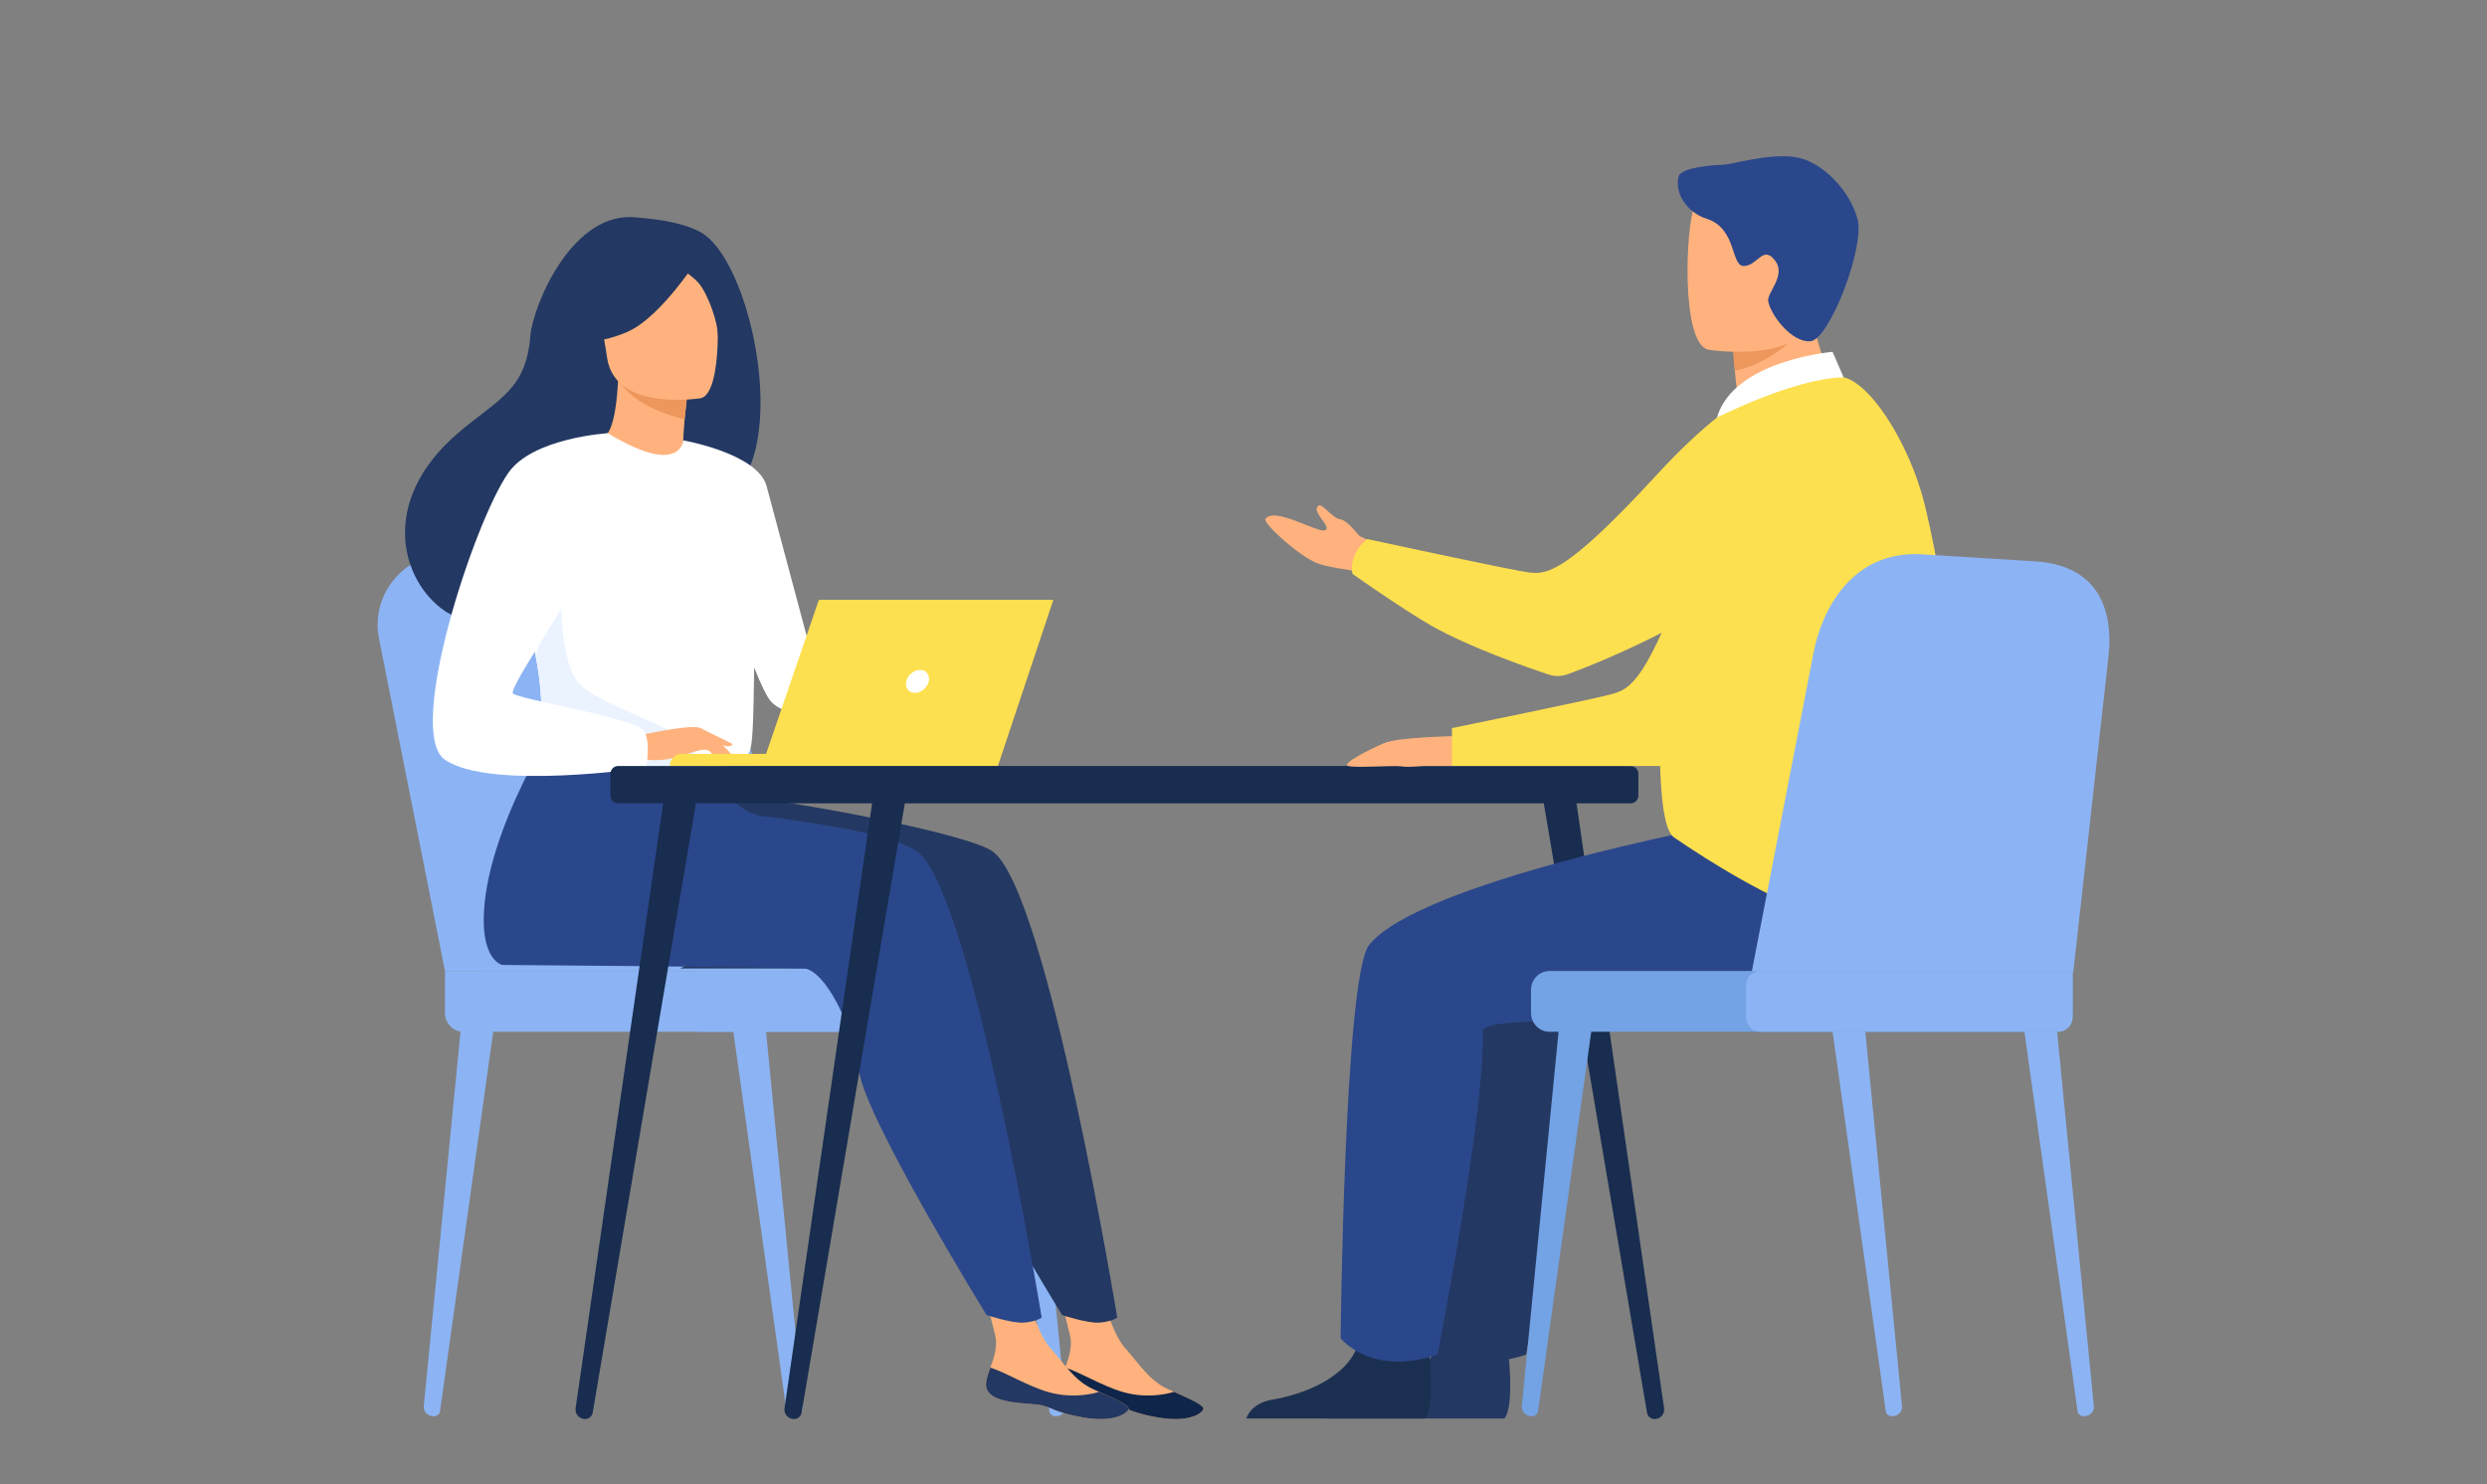<svg width="191" height="114" viewBox="0 0 191 114" fill="none" xmlns="http://www.w3.org/2000/svg">
<rect x="0" y="0" width="191" height="114" fill="#808080" stroke="none"/>
<g clip-path="url(#clip0_551_14055)">
<path d="M60.88 108.782H60.932C61.361 108.773 61.693 108.415 61.652 108.004L58.79 78.828L56.293 79.055L60.403 108.388C60.435 108.617 60.64 108.787 60.88 108.782Z" fill="#8CB4F4"/>
<path d="M33.319 108.782H33.266C32.837 108.773 32.506 108.415 32.546 108.003L35.408 78.828L37.906 79.055L33.796 108.388C33.764 108.617 33.558 108.787 33.319 108.782Z" fill="#8CB4F4"/>
<path d="M81.067 108.782H81.12C81.549 108.773 81.88 108.415 81.84 108.004L78.978 78.828L76.481 79.055L80.59 108.388C80.622 108.617 80.828 108.787 81.067 108.782Z" fill="#8CB4F4"/>
<path d="M34.174 74.584L29.094 48.976C28.442 45.509 31.257 42.338 34.911 42.424L44.708 42.653C48.088 42.731 51.026 45.041 51.966 48.355L59.398 74.584H34.174Z" fill="#8CB4F4"/>
<path d="M37.244 74.584L32.165 48.976C31.512 45.509 34.327 42.338 37.981 42.424L47.779 42.653C51.158 42.731 54.096 45.041 55.036 48.355L62.468 74.584H37.244Z" fill="#8CB4F4"/>
<path d="M74.35 79.254H35.589C34.807 79.254 34.173 78.606 34.173 77.809V74.584H74.35C75.132 74.584 75.766 75.232 75.766 76.029V77.809C75.766 78.606 75.131 79.254 74.35 79.254Z" fill="#8CB4F4"/>
<path d="M53.779 79.254H78.488C79.118 79.254 79.629 78.733 79.629 78.09V75.749C79.629 75.105 79.118 74.584 78.488 74.584H53.779C53.15 74.584 52.639 75.105 52.639 75.749V78.09C52.639 78.733 53.15 79.254 53.779 79.254Z" fill="#8CB4F4"/>
<path d="M67.937 69.225C65.84 72.95 63.203 74.388 63.203 74.388H52.23C52.23 74.388 69.537 66.382 67.937 69.225Z" fill="#233862"/>
<path d="M81.474 106.237C81.355 107.412 82.957 107.716 84.814 107.831C86.671 107.946 86.105 108.328 88.647 108.827C91.188 109.325 92.216 108.625 92.404 108.276C92.572 107.966 91.393 107.466 90.137 106.901C89.979 106.831 89.821 106.758 89.662 106.686C88.249 106.033 87.466 104.724 86.372 103.507C85.336 102.354 84.378 98.688 84.378 98.688L80.926 97.896C80.926 97.896 81.863 101.196 82.185 102.604C82.375 103.433 82.073 104.353 81.805 105.053C81.661 105.434 81.516 105.824 81.474 106.238L81.474 106.237Z" fill="#FFB27D"/>
<path d="M84.814 107.831C86.671 107.946 86.106 108.328 88.647 108.826C91.189 109.325 92.216 108.625 92.405 108.276C92.572 107.966 91.394 107.466 90.138 106.901L90.118 106.923C90.118 106.923 88.321 107.524 86.26 106.928C84.581 106.442 82.963 105.397 81.806 105.052C81.662 105.433 81.516 105.823 81.475 106.237C81.356 107.412 82.958 107.716 84.815 107.831H84.814Z" fill="#0F2549"/>
<path d="M76.245 65.409C74.387 64.077 62.098 61.704 55.828 61.017L48.896 54.875C48.896 54.875 42.997 63.795 42.95 70.619C42.927 73.802 44.363 74.117 44.364 74.118C44.364 74.118 66.584 74.286 67.558 74.389C69.152 74.557 71.255 78.611 71.78 82.304C72.306 85.996 81.571 101.014 81.571 101.014C81.571 101.014 83.504 101.646 84.397 101.593C85.358 101.536 85.803 101.207 85.803 101.207C85.803 101.207 80.433 68.412 76.244 65.41L76.245 65.409Z" fill="#233862"/>
<path d="M75.728 106.237C75.609 107.413 77.211 107.716 79.068 107.831C80.925 107.946 80.36 108.328 82.901 108.827C85.443 109.325 86.471 108.625 86.659 108.276C86.826 107.967 85.648 107.466 84.392 106.902C84.234 106.831 84.076 106.758 83.917 106.686C82.504 106.034 81.721 104.724 80.627 103.507C79.59 102.354 78.632 98.688 78.632 98.688L75.18 97.896C75.18 97.896 76.117 101.197 76.439 102.605C76.629 103.433 76.326 104.353 76.059 105.053C75.915 105.435 75.769 105.824 75.728 106.238V106.237Z" fill="#FFB27D"/>
<path d="M79.068 107.831C80.925 107.946 80.36 108.328 82.901 108.826C85.442 109.325 86.47 108.625 86.659 108.276C86.826 107.966 85.647 107.466 84.392 106.901L84.372 106.923C84.372 106.923 82.575 107.524 80.514 106.928C78.835 106.442 77.217 105.397 76.06 105.052C75.916 105.433 75.77 105.823 75.729 106.237C75.61 107.412 77.212 107.716 79.069 107.831H79.068Z" fill="#233862"/>
<path d="M70.444 65.409C68.83 64.252 63.976 63.356 58.618 62.69C57.137 62.505 55.92 61.406 55.558 59.928L43.096 54.875C43.096 54.875 37.196 63.795 37.149 70.619C37.127 73.802 38.562 74.117 38.563 74.118C38.563 74.118 60.783 74.286 61.757 74.389C63.351 74.557 65.454 78.611 65.979 82.304C66.505 85.996 75.77 101.014 75.77 101.014C75.77 101.014 77.703 101.646 78.596 101.593C79.557 101.536 80.002 101.207 80.002 101.207C80.002 101.207 74.633 68.412 70.443 65.41L70.444 65.409Z" fill="#2B478B"/>
<path d="M53.767 17.814C52.054 16.896 49.448 16.771 49.025 16.714C43.959 16.019 40.91 23.533 40.73 25.81C40.399 30.007 38.224 30.647 35.163 33.275C29.025 38.545 30.825 44.669 34.182 46.945C36.196 48.31 39.745 46.945 39.745 46.945C39.796 46.981 49.454 41.434 54.214 38.758C61.351 37.722 58.131 20.154 53.767 17.814Z" fill="#233862"/>
<path d="M52.712 36.172C52.734 36.184 50.461 37.239 48.82 36.685C47.276 36.167 45.916 33.794 45.938 33.79C46.608 33.691 47.289 33.016 47.479 29.018L47.776 29.094L52.765 30.382C52.765 30.382 52.567 31.995 52.486 33.52C52.417 34.801 52.431 36.02 52.711 36.172H52.712Z" fill="#FFB27D"/>
<path d="M52.763 30.382C52.763 30.382 52.763 30.714 52.576 32.214C49.754 31.488 48.511 30.533 47.633 29.44L52.762 30.382H52.763Z" fill="#ED975D"/>
<path d="M53.827 30.585C53.827 30.585 47.23 31.681 46.624 27.477C46.019 23.273 44.76 20.583 48.946 19.705C53.132 18.828 54.184 20.309 54.72 21.662C55.257 23.015 55.528 30.192 53.827 30.585V30.585Z" fill="#FFB27D"/>
<path d="M53.834 19.529C53.834 19.529 50.838 24.356 48.164 25.5C45.489 26.643 44.176 26.063 44.176 26.063C44.176 26.063 45.393 24.18 45.71 21.651C45.803 20.906 46.279 20.266 46.962 19.987C48.882 19.202 52.594 17.965 53.835 19.529H53.834Z" fill="#233862"/>
<path d="M51.203 19.996C51.203 19.996 52.959 20.914 53.682 21.776C54.38 22.607 55.186 24.863 55.128 25.876C55.128 25.876 55.995 21.022 54.19 19.353C52.277 17.584 51.203 19.996 51.203 19.996Z" fill="#233862"/>
<path d="M57.991 46.443C57.791 60.132 57.936 57.271 56.469 58.57C56.116 58.883 55.122 59.069 53.814 59.157C49.702 59.436 42.475 58.744 42.2 57.969C41.251 55.285 41.921 54.451 41.13 50.342C41.047 49.904 40.945 49.432 40.826 48.917C40.166 46.094 39.524 45.134 41.864 40.6C43.987 36.493 46.483 33.156 46.682 33.276C52.282 36.67 52.474 33.825 52.474 33.825C52.474 33.825 58.09 39.766 57.992 46.443H57.991Z" fill="white"/>
<path d="M52.469 33.826C52.469 33.826 58.201 34.818 58.877 37.351C59.554 39.883 63.536 54.773 63.536 54.773C63.536 54.773 60.607 55.31 59.254 53.929C57.901 52.547 54.544 41.112 54.544 41.112L52.469 33.827L52.469 33.826Z" fill="white"/>
<path d="M53.814 59.158C49.702 59.437 42.474 58.745 42.199 57.97C41.25 55.286 41.92 54.452 41.129 50.343L43.112 44.642C43.112 44.642 42.785 50.99 44.618 52.66C46.45 54.329 52.127 55.883 53.019 57.278C53.449 57.948 53.731 58.619 53.814 59.158H53.814Z" fill="#EBF3FF"/>
<path d="M49.102 56.488C49.102 56.488 53.159 55.566 53.812 55.933C54.467 56.3 56.066 57.639 56.267 58.105C56.467 58.571 54.81 57.752 54.27 57.604C53.921 57.508 53.002 57.834 52.547 57.989C50.633 58.641 49.46 58.306 49.46 58.306L49.102 56.489V56.488Z" fill="#FFB27D"/>
<path d="M46.678 33.277C46.678 33.277 40.937 33.619 39.05 36.305C36.396 40.083 31.131 56.189 34.148 58.337C37.547 60.756 49.615 58.97 49.615 58.97C49.615 58.97 50.017 57.054 49.458 56.127C48.9 55.2 39.819 53.702 39.4 53.275C38.98 52.847 44.638 44.932 44.638 43.648C44.638 42.365 46.678 33.277 46.678 33.277Z" fill="white"/>
<path d="M54.012 57.086C54.012 57.086 54.861 58.205 55.14 58.339C55.419 58.473 55.599 58.439 55.599 58.439L55.026 57.387L54.012 57.086Z" fill="#FFB27D"/>
<path d="M53.809 55.933L56.28 57.158C56.28 57.158 56.175 57.334 55.871 57.32C55.567 57.306 54.798 57.019 54.798 57.019L53.809 55.933Z" fill="#FFB27D"/>
<path d="M62.919 58.838H51.441C51.441 58.322 51.851 57.904 52.357 57.904H62.919V58.838Z" fill="#FDE04F"/>
<path d="M62.887 46.078H80.632L76.376 58.838H58.516L62.887 46.078Z" fill="#FDE04F"/>
<path d="M80.894 46.078L76.638 58.837H58.777L63.149 46.078H80.894Z" fill="#FDE04F"/>
<path d="M71.327 52.339C71.216 52.827 70.74 53.222 70.263 53.222C69.785 53.222 69.487 52.827 69.597 52.339C69.708 51.852 70.184 51.456 70.662 51.456C71.14 51.456 71.437 51.852 71.327 52.339Z" fill="white"/>
<path d="M47.471 58.838H125.235C125.562 58.838 125.827 59.108 125.827 59.442V61.104C125.827 61.437 125.562 61.708 125.235 61.708H47.471C47.144 61.708 46.879 61.437 46.879 61.104V59.442C46.879 59.108 47.144 58.838 47.471 58.838Z" fill="#182D4F"/>
<path d="M127.139 108.995L127.172 108.991C127.571 108.941 127.853 108.578 127.803 108.181L120.873 60.298L118.336 60.372L126.49 108.514C126.542 108.822 126.829 109.035 127.14 108.995H127.139Z" fill="#182D4F"/>
<path d="M44.869 108.995L44.835 108.992C44.437 108.941 44.155 108.578 44.205 108.181L51.135 60.299L53.672 60.373L45.518 108.514C45.466 108.822 45.179 109.035 44.868 108.995H44.869Z" fill="#182D4F"/>
<path d="M60.912 108.995L60.878 108.991C60.48 108.941 60.198 108.578 60.248 108.181L67.178 60.298L69.715 60.372L61.561 108.514C61.508 108.822 61.222 109.035 60.911 108.995H60.912Z" fill="#182D4F"/>
<path d="M101.79 108.956H115.541C116.202 108.133 115.958 105.093 115.858 104.099C115.838 103.9 115.823 103.783 115.823 103.783C115.823 103.783 111.128 99.949 110.482 102.884C110.462 102.976 110.439 103.066 110.413 103.155C109.601 105.901 105.955 107.149 103.85 107.496C102.482 107.723 101.977 108.449 101.789 108.956L101.79 108.956Z" fill="#233862"/>
<path d="M139.311 63.346C138.815 63.346 115.756 67.764 111.942 72.584C110.037 74.992 109.754 102.797 109.754 102.797C109.754 102.797 112.111 105.78 117.202 104.048C117.202 104.048 120.934 85.024 120.659 79.254C120.583 77.659 136.414 79.023 139.311 78.258C142.209 77.493 149.289 71.058 147.729 67.924C146.169 64.789 139.311 63.346 139.311 63.346Z" fill="#233862"/>
<path d="M112.042 56.537C112.042 56.537 107.391 56.6 106.291 57.082C105.191 57.563 102.959 58.668 103.557 58.838C104.154 59.007 107.004 58.767 107.619 58.864C108.235 58.961 108.994 58.838 109.371 58.838C109.748 58.838 111.507 58.838 111.507 58.838L112.042 56.537Z" fill="#FFB27D"/>
<path d="M106.602 45.143C106.602 45.143 105.016 43.986 103.476 43.761C102.598 43.633 101.744 43.473 101.228 43.288C99.807 42.776 96.964 40.167 97.18 39.861C97.869 38.88 101.189 40.956 101.768 40.733C102.347 40.51 100.654 39.282 101.243 38.849C101.551 38.623 102.27 39.754 102.857 39.868C103.653 40.022 104.275 41.169 104.515 41.228C104.981 41.345 107.023 42.895 107.023 42.895L106.603 45.142L106.602 45.143Z" fill="#FFB27D"/>
<path d="M137.016 31.634C137.016 31.634 133.475 32.754 129.987 42.56C126.498 52.366 125.174 52.895 123.906 53.28C122.638 53.665 111.508 55.927 111.508 55.927V58.837H128.657C128.657 58.837 135.088 52.592 137.016 48.389C138.944 44.185 137.016 31.633 137.016 31.633V31.634Z" fill="#FDE04F"/>
<path d="M95.712 108.956H109.462C110.124 108.133 109.88 105.093 109.78 104.099C109.76 103.9 109.745 103.783 109.745 103.783C109.745 103.783 105.05 99.949 104.404 102.884C104.384 102.976 104.361 103.066 104.335 103.155C103.522 105.901 99.877 107.149 97.772 107.496C96.404 107.723 95.898 108.449 95.711 108.956L95.712 108.956Z" fill="#1B3051"/>
<path d="M132.514 63.346C132.018 63.346 108.96 67.764 105.146 72.584C103.241 74.992 102.957 102.797 102.957 102.797C102.957 102.797 105.315 105.78 110.405 104.048C110.405 104.048 114.137 85.024 113.862 79.254C113.786 77.659 129.617 79.023 132.514 78.258C135.412 77.493 142.492 71.058 140.932 67.924C139.372 64.789 132.514 63.346 132.514 63.346Z" fill="#2B478B"/>
<path d="M133.957 34.742C135.616 34.602 137.355 34.15 138.859 33.653C140.738 33.03 142.252 32.12 141.276 30.368C140.377 28.752 138.921 25.143 139.019 22.153L135.523 25.029L133.148 26.982C133.148 26.982 133.158 28.134 133.418 30.153C133.465 30.521 133.521 30.918 133.586 31.342C133.639 31.685 133.485 32.028 133.196 32.21C133.178 32.222 133.16 32.233 133.143 32.245C131.962 33.002 132.57 34.859 133.959 34.742H133.957Z" fill="#FFB27D"/>
<path d="M133.148 26.507C133.148 26.507 133.027 26.926 133.236 28.47C135.354 28.117 137.333 26.393 137.333 26.393C136.254 26.091 135.863 24.902 135.059 25.013L133.148 26.507Z" fill="#ED975D"/>
<path d="M131.19 26.859C131.19 26.859 139.335 28.241 140.1 23.049C140.864 17.858 142.431 14.541 137.263 13.439C132.095 12.338 130.79 14.163 130.123 15.833C129.454 17.502 129.092 26.366 131.191 26.859H131.19Z" fill="#FFB27D"/>
<path d="M128.925 13.535C128.575 14.786 129.511 16.308 131.082 16.809C133.415 17.553 132.899 20.474 133.949 20.434C134.998 20.395 135.422 18.756 136.359 20.065C137.158 21.182 135.694 22.506 135.794 23.119C135.967 24.17 137.581 26.322 139.035 26.214C140.489 26.106 143.21 19.051 142.666 16.869C142.122 14.686 139.945 12.384 137.885 12.067C135.824 11.749 132.963 12.657 132.302 12.657C131.641 12.657 129.113 12.86 128.924 13.535L128.925 13.535Z" fill="#2B478B"/>
<path d="M147.837 38.839C146.66 34.002 143.406 28.927 141.206 28.931C137.457 28.938 132.068 29.948 129.892 35.428C128.289 39.463 126.152 62.677 128.568 64.328C134.09 68.102 146.891 75.806 149.165 67.95C151.249 60.75 149.88 47.233 147.836 38.839H147.837Z" fill="#FDE04F"/>
<path d="M138.732 34.025C137.663 31.185 134.213 30.203 131.861 32.072C130.588 33.082 129.031 34.522 127.148 36.567C120.152 44.172 118.73 44.125 117.417 43.968C116.103 43.811 105.002 41.406 105.002 41.406C105.002 41.406 104.433 41.833 104.099 42.526C103.652 43.45 103.877 44.08 103.877 44.08C103.442 43.793 107.812 46.868 109.987 48.094C112.86 49.712 117.188 51.231 118.912 51.807C119.4 51.971 119.927 51.963 120.411 51.785C122.97 50.843 131.563 47.412 138.558 41.46C140.402 39.892 139.724 36.659 138.733 34.026L138.732 34.025Z" fill="#FDE04F"/>
<path d="M141.587 28.978L140.738 27.026C140.738 27.026 133.14 27.659 131.863 32.072C131.863 32.072 137.752 29.072 141.586 28.978H141.587Z" fill="white"/>
<path d="M160.032 108.782H160.085C160.514 108.773 160.845 108.415 160.805 108.004L157.942 78.828L155.445 79.055L159.555 108.388C159.587 108.617 159.793 108.787 160.032 108.782Z" fill="#8CB4F4"/>
<path d="M145.301 108.782H145.353C145.782 108.773 146.114 108.415 146.073 108.004L143.212 78.828L140.715 79.055L144.824 108.388C144.856 108.617 145.062 108.787 145.301 108.782H145.301Z" fill="#8CB4F4"/>
<path d="M117.647 108.782H117.595C117.166 108.773 116.834 108.415 116.874 108.004L119.737 78.828L122.234 79.055L118.124 108.388C118.092 108.617 117.886 108.787 117.647 108.782Z" fill="#73A2E5"/>
<path d="M159.224 74.695L161.94 50.327C162.296 46.816 161.145 43.377 156.18 43.111L147.447 42.568C142.27 42.35 139.934 46.747 139.279 50.133L134.094 76.918L159.223 74.694L159.224 74.695Z" fill="#8CB4F4"/>
<path d="M118.998 74.584H159.175V77.809C159.175 78.607 158.54 79.254 157.759 79.254H118.998C118.216 79.254 117.582 78.607 117.582 77.809V76.029C117.582 75.231 118.217 74.584 118.998 74.584Z" fill="#73A2E5"/>
<path d="M135.193 74.584H159.18V78.132C159.18 78.751 158.687 79.254 158.08 79.254H135.193C134.587 79.254 134.094 78.751 134.094 78.132V75.706C134.094 75.087 134.587 74.584 135.193 74.584Z" fill="#8CB4F4"/>
</g>
<defs>
<clipPath id="clip0_551_14055">
<rect width="133" height="97" fill="white" transform="translate(29 12)"/>
</clipPath>
</defs>
</svg>
